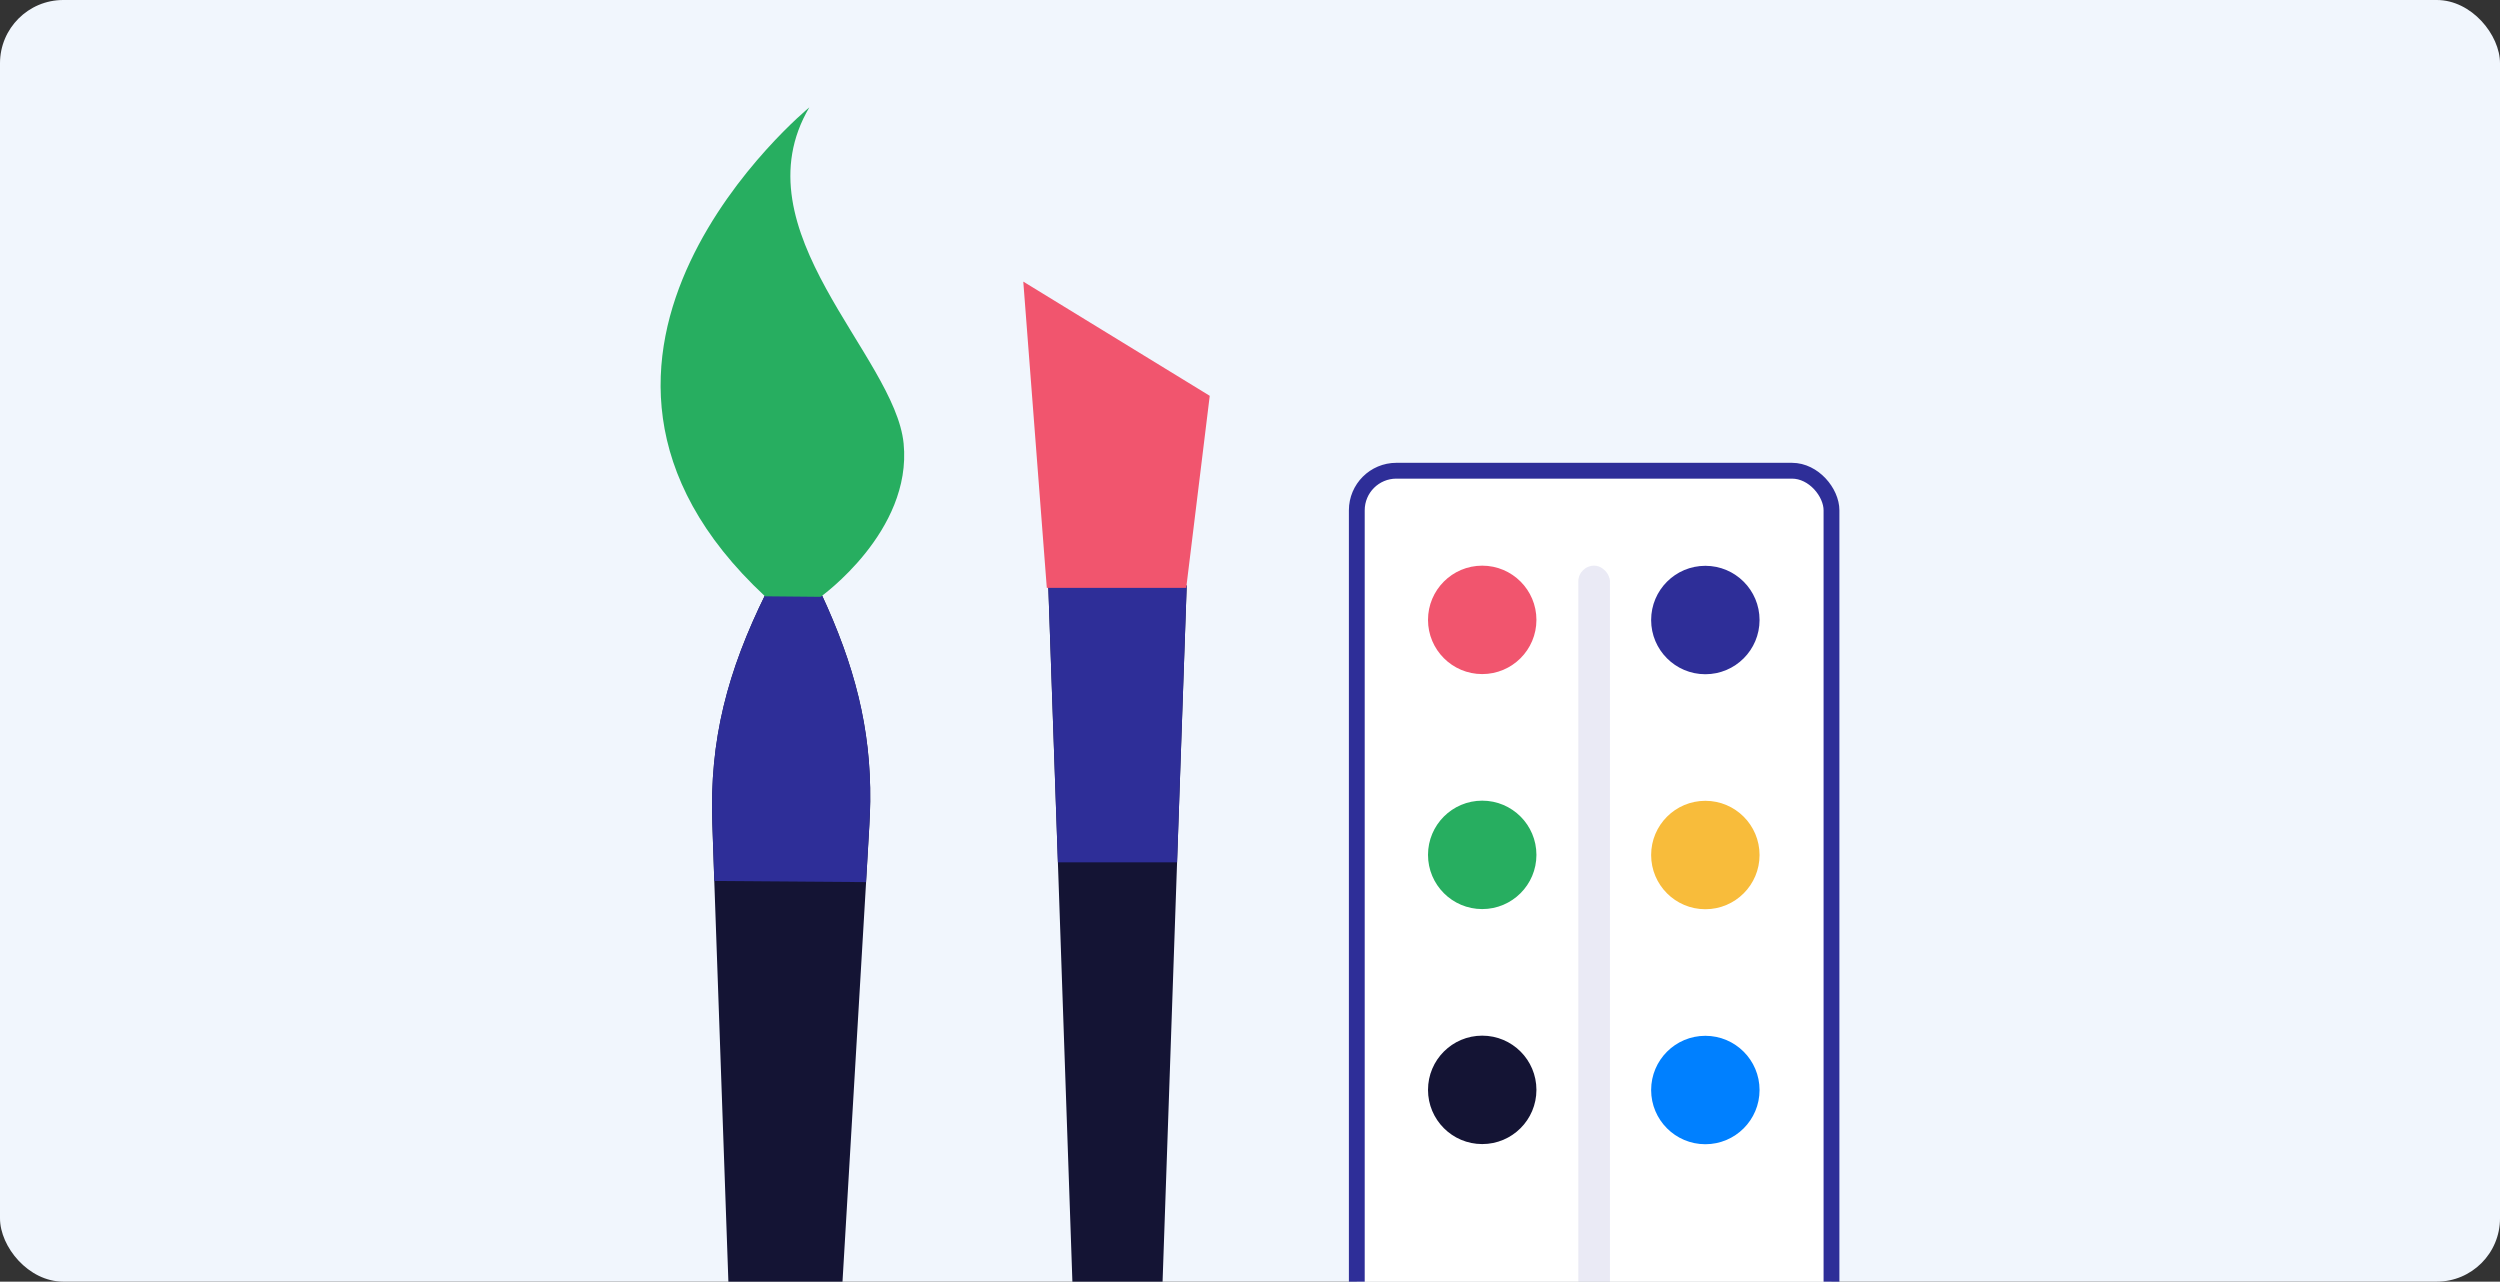 <svg width="632" height="324" viewBox="0 0 632 324" fill="none" xmlns="http://www.w3.org/2000/svg">
<rect x="0" y="0" width="632" height="324" fill="#333333" stroke="none"/>
<g clip-path="url(#clip0_4332_92705)">
<rect width="632" height="324" rx="16" fill="#F1F6FD"/>
<path d="M219.992 202.689C219.968 204.636 219.896 206.585 219.778 208.57L218.933 223.235L203.982 476.477C203.799 479.607 200.559 482.028 196.677 482C192.793 481.97 189.61 479.501 189.502 476.368L180.578 222.944L180.08 208.271C179.326 187.062 183.897 169.754 193.623 150L207.624 150.107C215.991 168.124 220.213 184.087 219.992 202.689Z" fill="#141434"/>
<path d="M219.992 202.52C219.968 204.461 219.896 206.404 219.778 208.383L218.933 223L180.578 222.71L180.08 208.084C179.326 186.943 183.897 169.69 193.623 150L207.624 150.106C215.991 168.066 220.213 183.978 219.992 202.52Z" fill="#2E2E98"/>
<path d="M207.442 150.878C207.442 150.878 230.631 134.388 228.438 112.125C226.246 89.865 186.272 58.23 204.599 27.145C204.599 27.145 128.051 89.895 193.4 150.744L207.442 150.878Z" fill="#27AE60"/>
<path d="M300 148L297.565 217.967L289.16 461.023C289.066 463.804 286.106 466 282.477 466C278.894 466 275.934 463.804 275.84 461.023L267.435 217.967L265 148H300Z" fill="#141434"/>
<path d="M300 148L297.565 218H267.435L265 148H300Z" fill="#2E2E98"/>
<path d="M258.686 71.191L305.822 100.06L299.877 148.608H264.631L258.686 71.191Z" fill="#F1556E"/>
<rect x="343" y="119" width="120" height="223" rx="10" fill="white" stroke="#2E2E98" stroke-width="4"/>
<circle cx="374.704" cy="156.704" r="13.704" fill="#F1556E"/>
<circle cx="374.704" cy="216.111" r="13.704" fill="#27AE60"/>
<circle cx="374.704" cy="275.518" r="13.704" fill="#141434"/>
<circle cx="431.111" cy="156.741" r="13.704" fill="#2E2E98"/>
<circle cx="431.111" cy="216.148" r="13.704" fill="#F8BC3B"/>
<circle cx="431.111" cy="275.556" r="13.704" fill="#0080FF"/>
<rect opacity="0.1" x="399" y="143" width="8" height="185" rx="4" fill="#2E2E98"/>
</g>
<defs>
<clipPath id="clip0_4332_92705">
<rect width="632" height="324" rx="16" fill="white"/>
</clipPath>
</defs>
</svg>
